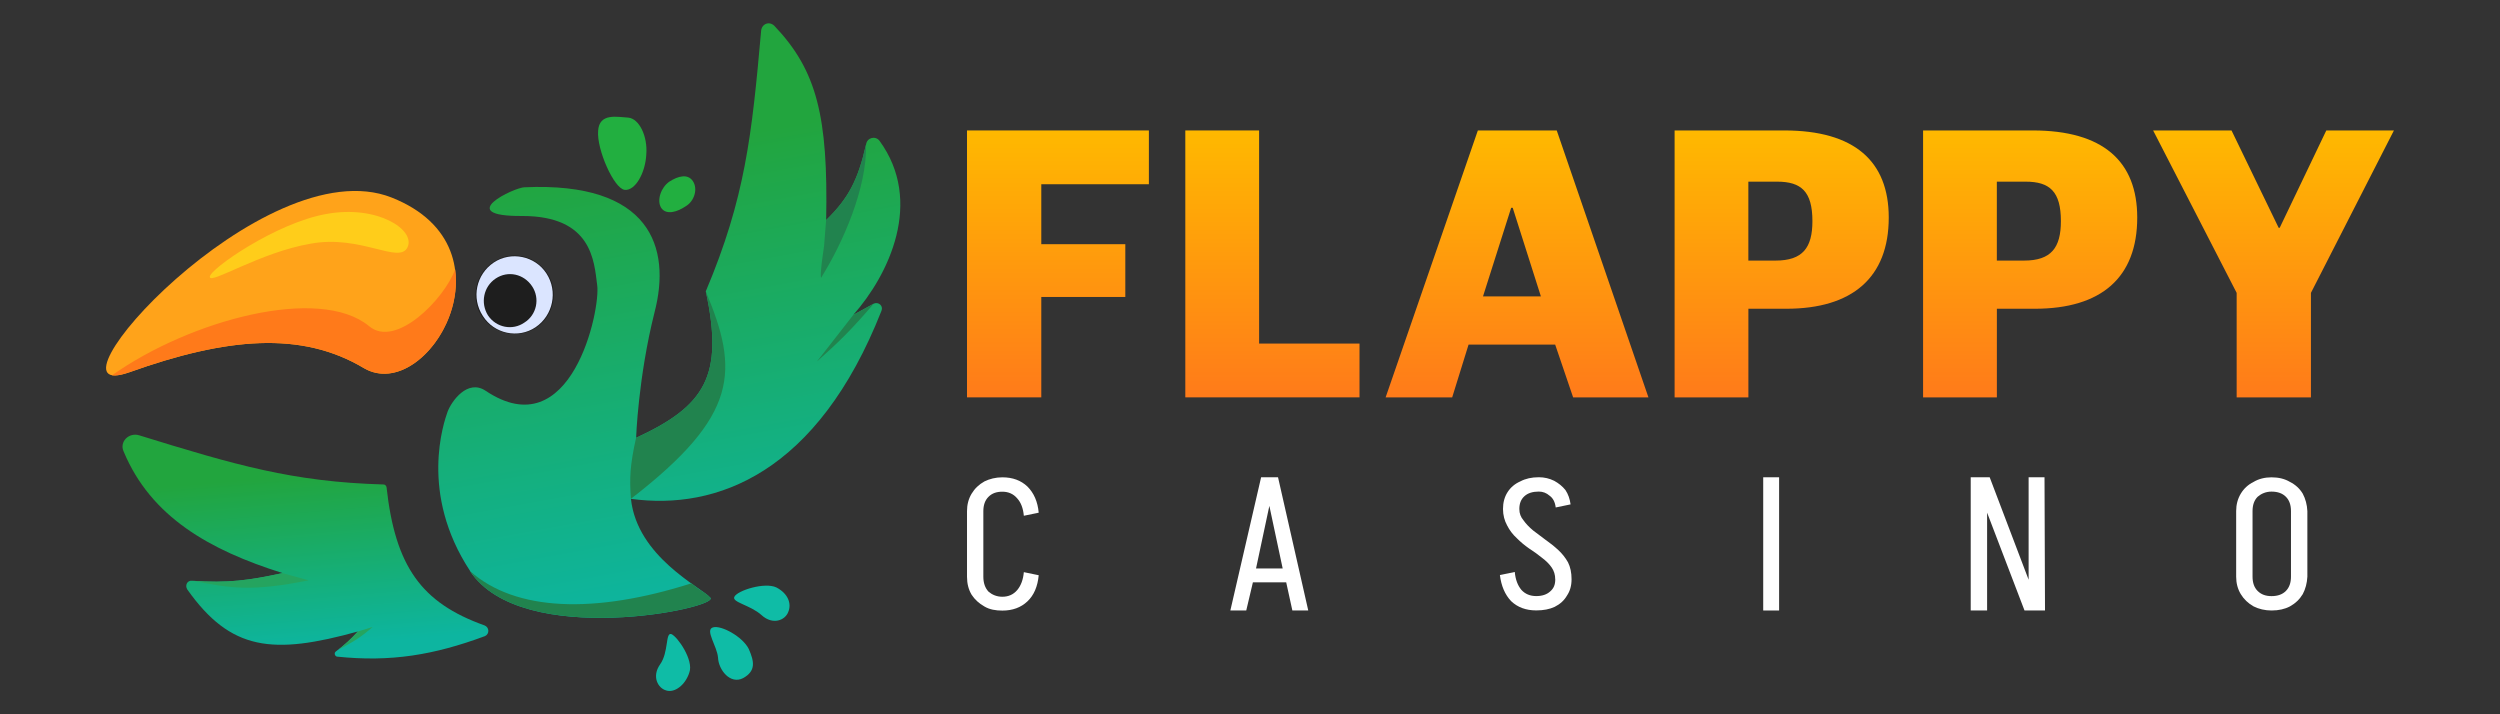 <?xml version="1.0" encoding="UTF-8"?>
<svg id="flappy_casino" xmlns="http://www.w3.org/2000/svg" width="560" height="160" xmlns:xlink="http://www.w3.org/1999/xlink" viewBox="0 0 560 160"><rect x="0" y="0" width="560" height="160" fill="#333333" stroke="none"/>
  <defs>
    <style>
      .cls-1 {
        fill: url(#linear-gradient-5);
      }

      .cls-1, .cls-2, .cls-3, .cls-4, .cls-5, .cls-6, .cls-7 {
        fill-rule: evenodd;
      }

      .cls-2 {
        fill: url(#linear-gradient-7);
      }

      .cls-3 {
        fill: url(#linear-gradient-6);
      }

      .cls-4, .cls-8 {
        fill: #fff;
      }

      .cls-9 {
        fill: url(#linear-gradient-8);
      }

      .cls-10 {
        fill: url(#linear-gradient-4);
      }

      .cls-11 {
        fill: url(#linear-gradient-3);
      }

      .cls-12 {
        fill: url(#linear-gradient-2);
      }

      .cls-13 {
        fill: #ffcd1a;
      }

      .cls-5 {
        fill: #ff7a1a;
      }

      .cls-14 {
        fill: url(#linear-gradient);
      }

      .cls-15 {
        fill: #1e1e1e;
      }

      .cls-6 {
        fill: #25a45f;
      }

      .cls-16 {
        fill: #0fbca6;
      }

      .cls-7 {
        fill: #21834e;
      }

      .cls-17 {
        fill: #22af40;
      }

      .cls-18 {
        fill: #dbe5ff;
      }

      .cls-19 {
        fill: #ffa31a;
      }
    </style>
    <linearGradient id="linear-gradient" x1="252.92" y1="103.71" x2="254.07" y2="103.71" gradientTransform="translate(-11941.88 -20456.32) rotate(79.76) scale(88.22 -79.53)" gradientUnits="userSpaceOnUse">
      <stop offset="0" stop-color="#22a53e"/>
      <stop offset="1" stop-color="#0db5a0"/>
    </linearGradient>
    <linearGradient id="linear-gradient-2" x1="248.75" y1="101.49" x2="249.9" y2="101.49" gradientTransform="translate(-5502.29 -7801.43) rotate(85.09) scale(33.59 -48.01)" xlink:href="#linear-gradient"/>
    <linearGradient id="linear-gradient-3" x1="251.53" y1="96.03" x2="252.68" y2="96.03" gradientTransform="translate(-3168.59 -13072.38) rotate(90) scale(52.09 -35.46)" gradientUnits="userSpaceOnUse">
      <stop offset="0" stop-color="#ffb800"/>
      <stop offset="1" stop-color="#ff7a1a"/>
    </linearGradient>
    <linearGradient id="linear-gradient-4" y1="97.02" y2="97.02" gradientTransform="translate(-3014.04 -13072.38) rotate(90) scale(52.09 -34.01)" xlink:href="#linear-gradient-3"/>
    <linearGradient id="linear-gradient-5" y1="101.12" y2="101.12" gradientTransform="translate(-4852.93 -13072.38) rotate(90) scale(52.09 -51.35)" xlink:href="#linear-gradient-3"/>
    <linearGradient id="linear-gradient-6" y1="101.42" y2="101.42" gradientTransform="translate(-3843.7 -13072.38) rotate(90) scale(52.09 -41.83)" xlink:href="#linear-gradient-3"/>
    <linearGradient id="linear-gradient-7" y1="102.76" y2="102.76" gradientTransform="translate(-3844.02 -13072.38) rotate(90) scale(52.09 -41.83)" xlink:href="#linear-gradient-3"/>
    <linearGradient id="linear-gradient-8" x1="251.53" y1="104.27" y2="104.27" gradientTransform="translate(-4388.86 -13072.38) rotate(90) scale(52.09 -46.97)" xlink:href="#linear-gradient-3"/>
  </defs>
  <path id="Layer" class="cls-14" d="M105.29,127.92c11.59,17.56,56.01,8.26,53.83,5.97-2.18-2.41-16.41-9.18-17.79-22.15,19.17,2.64,41.78-5.74,56.12-42.12.46-1.15-.69-2.07-1.72-1.61l-4.59,2.52c7.92-8.95,15.84-25.36,5.85-39.02-.92-1.15-2.75-.69-2.98.8-1.84,8.15-4.02,12.17-8.95,16.99.46-23.18-2.07-33.51-11.59-43.5-1.15-1.15-2.87-.46-2.98,1.15-2.07,23.3-3.56,37.41-12.39,58.3,4.13,19.05-.23,25.71-15.61,32.82,0,0,.46-13.54,4.13-28.12,3.79-14.58-.92-29.27-29.15-28-2.18,0-16.07,6.54-.46,6.43,15.61,0,16.07,10.1,16.76,15.49.8,5.39-5.74,36.61-25.02,23.64-4.02-2.64-7.57,2.3-8.49,4.71-.8,2.3-6.43,18.25,5.05,35.69h0Z"/>
  <path id="Layer-2" data-name="Layer" class="cls-7" d="M154.87,130.67c.54.38,1.03.77,1.49,1.15,1.26.8,2.3,1.49,2.75,2.07,2.18,2.3-42.23,11.59-53.83-5.97,10.21,9.07,27.89,9.64,49.58,2.75h0ZM141.33,111.73c-.34-4.59-.23-7.46,1.15-13.66,15.38-7.12,19.74-13.77,15.61-32.82,7.46,17.79,7.46,27.77-16.76,46.48ZM194,32.31c.23,9.87-5.28,22.27-10.1,29.95-.23-1.15.46-5.51.69-7.12.11-1.61.34-4.59.46-5.85,4.94-4.82,7.12-8.84,8.95-16.99ZM195.73,68.01c-4.82,5.62-7.57,8.38-12.74,12.97l8.15-10.44,4.59-2.52Z"/>
  <path id="Layer-3" data-name="Layer" class="cls-12" d="M108.5,140.08c-14.12-5.05-19.97-13.2-21.92-30.99-.11-.34-.34-.57-.69-.57-20.31-.57-33.17-4.36-54.74-11.02-2.3-.69-4.48,1.49-3.44,3.67,6.08,14.58,19.17,22.04,35.58,27.2-7.46,1.61-12.17,2.3-20.31,1.72-1.03-.11-1.61,1.03-1.03,1.95,9.76,13.77,19.17,14.69,38.22,9.41-1.61,1.84-2.98,2.98-4.94,4.48-.46.34-.23,1.03.23,1.15,12.05,1.26,21.69-.34,33.17-4.59,1.03-.46,1.03-1.95-.11-2.41h0Z"/>
  <path id="Layer-4" data-name="Layer" class="cls-6" d="M75.91,145.48c2.98-1.61,4.71-2.52,7.57-5.05l-3.33,1.03c-1.49,1.61-2.64,2.64-4.25,4.02ZM43.2,130.1c8.26,1.61,12.97,2.52,25.94-.11l-5.85-1.61c-7.46,1.61-12.17,2.3-20.31,1.72h.23Z"/>
  <path id="Layer-5" data-name="Layer" class="cls-17" d="M144.77,34.61c-.23,4.25-2.52,8.15-4.82,7.92-2.41-.23-6.31-9.07-5.97-13.2.23-4.13,4.36-3.1,6.77-2.98,2.41.23,4.36,4.13,4.02,8.26h0Z"/>
  <path id="Layer-6" data-name="Layer" class="cls-17" d="M155.21,40.58c1.15,1.72.34,4.48-1.61,5.62-1.84,1.26-4.36,2.07-5.51.34-1.03-1.72,0-4.59,1.84-5.85,1.95-1.26,4.13-1.84,5.28-.11h0Z"/>
  <path id="Layer-7" data-name="Layer" class="cls-16" d="M176.56,137.1c-.69,1.84-3.44,2.98-5.97.69s-6.77-2.87-6.08-4.13c.69-1.38,6.77-3.33,9.41-2.07,2.64,1.38,3.44,3.67,2.64,5.51Z"/>
  <path id="Layer-8" data-name="Layer" class="cls-16" d="M166.46,151.9c-2.87,1.49-5.51-1.84-5.62-4.59-.23-2.64-2.98-6.2-1.15-6.77s6.66,2.07,8.03,4.82c1.26,2.87,1.61,4.94-1.26,6.54h0Z"/>
  <path id="Layer-9" data-name="Layer" class="cls-16" d="M149.25,154.66c-1.84-.46-3.33-3.1-1.38-5.85s1.15-7.23,2.52-6.77c1.38.57,5.05,5.85,4.02,8.61-.92,2.87-3.33,4.59-5.16,4.02Z"/>
  <path id="Layer-10" data-name="Layer" class="cls-15" d="M122.62,61.24c2.64,4.02,1.49,9.53-2.52,12.17s-9.41,1.49-12.17-2.52c-2.64-4.02-1.49-9.53,2.52-12.17,4.02-2.75,9.41-1.61,12.17,2.52Z"/>
  <path id="Layer-11" data-name="Layer" class="cls-18" d="M122.39,61.24c2.64,4.02,1.49,9.41-2.41,12.05s-9.3,1.49-11.82-2.52c-2.64-4.02-1.49-9.3,2.41-11.94,3.9-2.64,9.3-1.49,11.82,2.41h0Z"/>
  <path id="Layer-12" data-name="Layer" class="cls-15" d="M119.18,64.11c1.84,2.75,1.03,6.43-1.72,8.15-2.64,1.84-6.31,1.15-8.15-1.61-1.72-2.75-1.03-6.43,1.72-8.26,2.75-1.84,6.31-1.03,8.15,1.72h0Z"/>
  <path id="Layer-13" data-name="Layer" class="cls-19" d="M28.97,83.39c21.81-7.8,38.56-9.3,52.56-.92,14.12,8.26,34.89-26.86,6.2-38.22-28.69-11.36-80.57,46.94-58.76,39.14Z"/>
  <path id="Layer-14" data-name="Layer" class="cls-5" d="M28.97,83.39c21.81-7.8,38.56-9.3,52.56-.92,9.64,5.62,22.27-8.84,20.43-22.15-2.41,6.66-13.31,17.79-19.28,12.74-11.13-9.18-40.05-1.38-57.61,11.02.92.11,2.18-.11,3.9-.69Z"/>
  <path id="Layer-15" data-name="Layer" class="cls-13" d="M91.29,55.38c-1.84,3.9-10.44-2.87-21.69-.8-11.36,1.95-22.49,9.18-22.61,7.46-.11-1.72,14.92-12.17,26.17-14.12,11.36-2.07,19.97,3.56,18.13,7.46Z"/>
  <path id="Layer-16" data-name="Layer" class="cls-11" d="M216.61,89.01V29.22h40.74v12.05h-24.1v13.43h18.82v11.82h-18.82v22.49h-16.64Z"/>
  <path id="Layer-17" data-name="Layer" class="cls-10" d="M265.51,89.01V29.22h16.53v47.74h22.49v12.05h-39.02Z"/>
  <path id="Layer-18" data-name="Layer" class="cls-1" d="M310.38,89.01l20.66-59.79h17.67l20.54,59.79h-16.87l-4.02-11.82h-19.4l-3.67,11.82h-14.92ZM338.5,46.55l-6.31,19.85h12.97l-6.31-19.85h-.34Z"/>
  <path id="Layer-19" data-name="Layer" class="cls-3" d="M375.11,89.01V29.22h24.56c15.72,0,23.41,6.89,23.41,19.51,0,13.43-8.15,20.43-22.95,20.43h-8.49v19.85h-16.53ZM391.64,58.37h6.08c6.08,0,8.26-2.87,8.26-8.84,0-6.66-2.52-8.84-7.92-8.84h-6.43v17.67Z"/>
  <path id="Layer-20" data-name="Layer" class="cls-2" d="M430.77,89.01V29.22h24.56c15.72,0,23.41,6.89,23.41,19.51,0,13.43-8.03,20.43-22.95,20.43h-8.49v19.85h-16.53ZM447.3,58.37h6.08c6.08,0,8.26-2.87,8.26-8.84,0-6.66-2.52-8.84-7.92-8.84h-6.43v17.67Z"/>
  <path id="Layer-21" data-name="Layer" class="cls-9" d="M501.01,89.01v-23.41l-18.71-36.38h17.56l10.56,21.81h.23l10.44-21.81h15.15l-18.59,36.38v23.41h-16.64Z"/>
  <path id="Layer-22" data-name="Layer" class="cls-8" d="M216.61,129.18v-14.69c0-1.45.34-2.75,1.03-3.9.69-1.15,1.65-2.07,2.87-2.75,1.15-.57,2.52-.92,4.02-.92,2.3,0,4.17.69,5.62,2.07,1.45,1.45,2.3,3.4,2.52,5.85l-3.33.69c-.15-1.68-.65-2.98-1.49-3.9-.84-.99-1.95-1.49-3.33-1.49-1.26,0-2.3.34-3.1,1.15-.77.77-1.15,1.84-1.15,3.21v14.69c0,1.38.38,2.49,1.15,3.33.8.69,1.84,1.15,3.1,1.15,1.38,0,2.49-.5,3.33-1.49s1.34-2.33,1.49-4.02l3.33.69c-.23,2.52-1.07,4.48-2.52,5.85-1.45,1.38-3.33,2.07-5.62,2.07-1.49,0-2.87-.23-4.02-.92-1.22-.69-2.18-1.57-2.87-2.64-.69-1.15-1.03-2.49-1.03-4.02h0Z"/>
  <path id="Layer-23" data-name="Layer" class="cls-4" d="M288.11,130.44h-7.46l-1.49,6.31h-3.56l6.89-29.84h3.79l6.77,29.84h-3.56l-1.38-6.31ZM284.33,113.34l-2.98,14h5.97l-2.98-14Z"/>
  <path id="Layer-24" data-name="Layer" class="cls-8" d="M348.37,129.75c0-.99-.27-1.87-.8-2.64s-1.26-1.49-2.18-2.18c-.84-.69-1.8-1.38-2.87-2.07-.99-.69-1.91-1.45-2.75-2.3-.92-.84-1.64-1.8-2.18-2.87-.57-1.03-.92-2.3-.92-3.67,0-1.45.34-2.72,1.03-3.79.69-1.07,1.64-1.87,2.87-2.41,1.15-.61,2.52-.92,4.13-.92,1.22,0,2.37.27,3.44.8.99.54,1.84,1.22,2.52,2.07.61.92.99,1.99,1.15,3.21l-3.33.69c-.15-1.22-.61-2.1-1.38-2.64-.69-.61-1.49-.92-2.41-.92-1.38,0-2.45.34-3.21,1.03-.77.69-1.15,1.64-1.15,2.87,0,1.03.34,1.84.92,2.52.54.77,1.26,1.53,2.18,2.3.84.61,1.76,1.3,2.75,2.07.99.69,1.95,1.45,2.87,2.3.84.77,1.57,1.68,2.18,2.75.54,1.07.8,2.33.8,3.79s-.34,2.64-1.03,3.67c-.61,1.07-1.53,1.91-2.75,2.52-1.15.54-2.52.8-4.13.8-2.3,0-4.17-.69-5.62-2.07-1.38-1.45-2.22-3.4-2.52-5.85l3.33-.69c.15,1.68.65,3.02,1.49,4.02.84.92,1.95,1.38,3.33,1.38,1.3,0,2.33-.34,3.1-1.03.8-.69,1.15-1.49,1.15-2.75h0Z"/>
  <path id="Layer-25" data-name="Layer" class="cls-8" d="M394.96,106.91h3.56v29.84h-3.56v-29.84Z"/>
  <path id="Layer-26" data-name="Layer" class="cls-8" d="M441.44,136.75v-29.84h4.25l8.72,22.95v-22.95h3.56l.11,29.84h-4.59l-8.38-21.92v21.92h-3.67Z"/>
  <path id="Layer-27" data-name="Layer" class="cls-4" d="M516.85,114.49v14.69c-.08,1.45-.42,2.75-1.03,3.9-.69,1.15-1.64,2.07-2.87,2.75-1.15.61-2.52.92-4.13.92-1.49,0-2.87-.34-4.02-.92-1.22-.69-2.18-1.61-2.87-2.75-.69-1.15-1.03-2.45-1.03-3.9v-14.69c0-1.45.34-2.75,1.03-3.9.69-1.15,1.64-2.03,2.87-2.64,1.15-.69,2.52-1.03,4.02-1.03,1.61,0,2.98.34,4.13,1.03,1.22.61,2.18,1.49,2.87,2.64.61,1.15.96,2.45,1.03,3.9ZM512.03,111.27c-.77-.77-1.84-1.15-3.21-1.15-1.26,0-2.3.46-3.1,1.15-.77.77-1.15,1.84-1.15,3.21v14.69c0,1.38.38,2.45,1.15,3.21.8.8,1.84,1.15,3.1,1.15,1.38,0,2.45-.38,3.21-1.15.77-.77,1.15-1.84,1.15-3.21v-14.69c0-1.38-.38-2.45-1.15-3.21Z"/>
</svg>